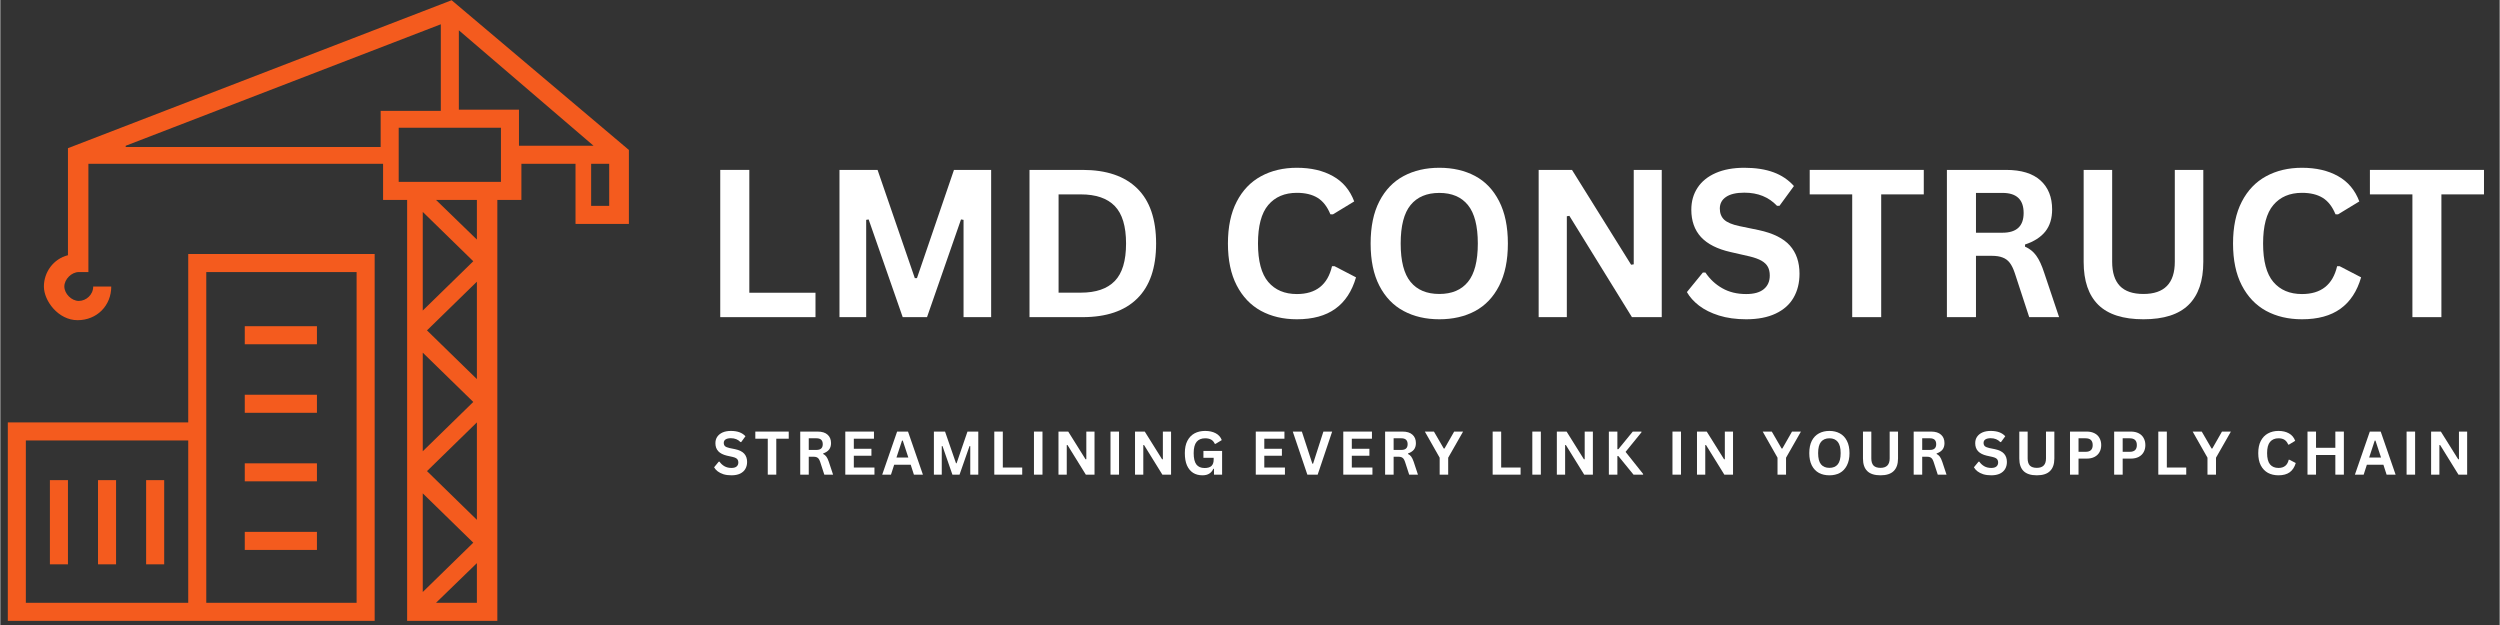 <svg xmlns="http://www.w3.org/2000/svg" xmlns:xlink="http://www.w3.org/1999/xlink" width="636" zoomAndPan="magnify" viewBox="0 0 476.88 119.25" height="159" preserveAspectRatio="xMidYMid meet" version="1.0"><rect x="0" y="0" width="476.88" height="119.25" fill="#333333" stroke="none"/><defs><g/><clipPath id="dd48e21920"><path d="M 1.43 0 L 119.934 0 L 119.934 118.504 L 1.43 118.504 Z M 1.43 0 " clip-rule="nonzero"/></clipPath></defs><g clip-path="url(#dd48e21920)"><path fill="#f45b1e" d="M 86.109 0.043 L 12.906 28.273 L 12.906 48.695 C 10.152 49.383 8.316 51.91 8.316 54.664 C 8.316 57.418 11.07 61.09 14.742 61.09 C 18.414 61.09 21.168 58.336 21.168 54.664 L 17.723 54.664 C 17.723 56.27 16.348 57.418 14.969 57.418 C 13.594 57.418 12.215 56.039 12.215 54.664 C 12.215 53.285 13.594 51.91 14.969 51.91 L 16.805 51.91 L 16.805 31.254 L 73.031 31.254 L 73.031 38.141 L 77.621 38.141 L 77.621 118.461 L 94.832 118.461 L 94.832 38.141 L 99.422 38.141 L 99.422 31.254 L 109.75 31.254 L 109.75 42.73 L 120.074 42.73 L 120.074 28.73 Z M 23.922 27.812 L 84.047 4.633 L 84.047 21.156 L 72.57 21.156 L 72.57 28.043 L 23.922 28.043 Z M 80.602 67.285 L 90.242 76.691 L 80.602 86.102 Z M 80.602 94.133 L 90.242 103.543 L 80.602 112.953 Z M 81.293 90.004 L 90.93 80.594 L 90.93 99.184 L 81.293 89.773 Z M 81.293 63.152 L 90.93 53.746 L 90.93 72.332 L 81.293 62.926 Z M 80.602 59.023 L 80.602 40.434 L 90.242 49.844 L 80.602 59.254 Z M 83.129 115.016 L 90.93 107.445 L 90.93 115.016 Z M 90.93 45.711 L 83.129 38.141 L 90.93 38.141 Z M 95.52 34.699 L 76.012 34.699 L 76.012 24.371 L 95.52 24.371 Z M 87.488 20.93 L 87.488 5.781 L 113.191 27.812 L 98.961 27.812 L 98.961 20.93 Z M 112.73 39.285 L 112.73 31.254 L 116.172 31.254 L 116.172 39.285 Z M 35.855 80.594 L 1.43 80.594 L 1.43 118.461 L 71.426 118.461 L 71.426 48.465 L 35.855 48.465 Z M 4.871 84.035 L 35.855 84.035 L 35.855 115.016 L 4.871 115.016 Z M 39.297 51.91 L 67.98 51.91 L 67.98 115.016 L 39.297 115.016 Z M 60.41 65.68 L 46.641 65.68 L 46.641 62.234 L 60.41 62.234 Z M 60.41 78.758 L 46.641 78.758 L 46.641 75.316 L 60.41 75.316 Z M 60.41 91.84 L 46.641 91.84 L 46.641 88.398 L 60.41 88.398 Z M 60.41 104.922 L 46.641 104.922 L 46.641 101.477 L 60.41 101.477 Z M 9.461 91.609 L 12.906 91.609 L 12.906 107.676 L 9.461 107.676 Z M 18.641 91.609 L 22.086 91.609 L 22.086 107.676 L 18.641 107.676 Z M 31.266 91.609 L 31.266 107.676 L 27.82 107.676 L 27.82 91.609 Z M 31.266 91.609 " fill-opacity="1" fill-rule="nonzero"/></g><g fill="#ffffff" fill-opacity="1"><g transform="translate(133.708, 60.511)"><g><path d="M 9.203 -28.094 L 9.203 -4.656 L 21.828 -4.656 L 21.828 0 L 3.656 0 L 3.656 -28.094 Z M 9.203 -28.094 "/></g></g></g><g fill="#ffffff" fill-opacity="1"><g transform="translate(156.457, 60.511)"><g><path d="M 8.75 0 L 3.656 0 L 3.656 -28.094 L 10.922 -28.094 L 18.031 -7.438 L 18.438 -7.438 L 25.5 -28.094 L 32.594 -28.094 L 32.594 0 L 27.328 0 L 27.328 -18.562 L 26.844 -18.641 L 20.359 0 L 15.719 0 L 9.219 -18.641 L 8.75 -18.562 Z M 8.75 0 "/></g></g></g><g fill="#ffffff" fill-opacity="1"><g transform="translate(192.714, 60.511)"><g><path d="M 13.766 -28.094 C 18.328 -28.094 21.805 -26.914 24.203 -24.562 C 26.609 -22.207 27.812 -18.703 27.812 -14.047 C 27.812 -9.41 26.609 -5.91 24.203 -3.547 C 21.805 -1.18 18.328 0 13.766 0 L 3.656 0 L 3.656 -28.094 Z M 13.438 -4.672 C 16.332 -4.672 18.492 -5.41 19.922 -6.891 C 21.359 -8.367 22.078 -10.754 22.078 -14.047 C 22.078 -17.336 21.359 -19.723 19.922 -21.203 C 18.492 -22.68 16.332 -23.422 13.438 -23.422 L 9.203 -23.422 L 9.203 -4.672 Z M 13.438 -4.672 "/></g></g></g><g fill="#ffffff" fill-opacity="1"><g transform="translate(222.745, 60.511)"><g/></g></g><g fill="#ffffff" fill-opacity="1"><g transform="translate(232.026, 60.511)"><g><path d="M 15.359 0.406 C 12.766 0.406 10.477 -0.129 8.5 -1.203 C 6.531 -2.285 4.988 -3.906 3.875 -6.062 C 2.758 -8.219 2.203 -10.879 2.203 -14.047 C 2.203 -17.211 2.758 -19.875 3.875 -22.031 C 4.988 -24.188 6.531 -25.801 8.5 -26.875 C 10.477 -27.957 12.766 -28.5 15.359 -28.5 C 18.055 -28.5 20.348 -27.969 22.234 -26.906 C 24.129 -25.852 25.484 -24.242 26.297 -22.078 L 22.234 -19.609 L 21.75 -19.625 C 21.156 -21.082 20.344 -22.129 19.312 -22.766 C 18.281 -23.398 16.961 -23.719 15.359 -23.719 C 13.023 -23.719 11.203 -22.941 9.891 -21.391 C 8.586 -19.848 7.938 -17.398 7.938 -14.047 C 7.938 -10.703 8.586 -8.258 9.891 -6.719 C 11.203 -5.176 13.023 -4.406 15.359 -4.406 C 19.004 -4.406 21.238 -6.176 22.062 -9.719 L 22.547 -9.719 L 26.641 -7.594 C 25.867 -4.926 24.551 -2.926 22.688 -1.594 C 20.832 -0.258 18.391 0.406 15.359 0.406 Z M 15.359 0.406 "/></g></g></g><g fill="#ffffff" fill-opacity="1"><g transform="translate(259.252, 60.511)"><g><path d="M 15.312 0.406 C 12.738 0.406 10.469 -0.117 8.5 -1.172 C 6.531 -2.223 4.988 -3.828 3.875 -5.984 C 2.758 -8.141 2.203 -10.828 2.203 -14.047 C 2.203 -17.266 2.758 -19.953 3.875 -22.109 C 4.988 -24.266 6.531 -25.867 8.5 -26.922 C 10.469 -27.973 12.738 -28.5 15.312 -28.5 C 17.895 -28.5 20.164 -27.977 22.125 -26.938 C 24.082 -25.895 25.613 -24.289 26.719 -22.125 C 27.832 -19.957 28.391 -17.266 28.391 -14.047 C 28.391 -10.828 27.832 -8.133 26.719 -5.969 C 25.613 -3.812 24.082 -2.207 22.125 -1.156 C 20.164 -0.113 17.895 0.406 15.312 0.406 Z M 15.312 -4.422 C 17.695 -4.422 19.516 -5.188 20.766 -6.719 C 22.023 -8.25 22.656 -10.691 22.656 -14.047 C 22.656 -17.398 22.023 -19.848 20.766 -21.391 C 19.516 -22.93 17.695 -23.703 15.312 -23.703 C 12.914 -23.703 11.086 -22.93 9.828 -21.391 C 8.566 -19.848 7.938 -17.398 7.938 -14.047 C 7.938 -10.691 8.566 -8.25 9.828 -6.719 C 11.086 -5.188 12.914 -4.422 15.312 -4.422 Z M 15.312 -4.422 "/></g></g></g><g fill="#ffffff" fill-opacity="1"><g transform="translate(289.86, 60.511)"><g><path d="M 9.031 0 L 3.656 0 L 3.656 -28.094 L 10.016 -28.094 L 21.297 -10 L 21.797 -10.078 L 21.797 -28.094 L 27.141 -28.094 L 27.141 0 L 21.453 0 L 9.516 -19.328 L 9.031 -19.25 Z M 9.031 0 "/></g></g></g><g fill="#ffffff" fill-opacity="1"><g transform="translate(320.66, 60.511)"><g><path d="M 12.453 0.406 C 10.504 0.406 8.77 0.164 7.25 -0.312 C 5.738 -0.789 4.473 -1.422 3.453 -2.203 C 2.441 -2.984 1.672 -3.844 1.141 -4.781 L 4.188 -8.516 L 4.672 -8.516 C 5.516 -7.254 6.586 -6.254 7.891 -5.516 C 9.191 -4.773 10.711 -4.406 12.453 -4.406 C 13.941 -4.406 15.062 -4.719 15.812 -5.344 C 16.57 -5.969 16.953 -6.832 16.953 -7.938 C 16.953 -8.602 16.828 -9.16 16.578 -9.609 C 16.336 -10.055 15.938 -10.441 15.375 -10.766 C 14.812 -11.086 14.051 -11.363 13.094 -11.594 L 9.469 -12.422 C 6.945 -12.992 5.066 -13.945 3.828 -15.281 C 2.598 -16.625 1.984 -18.363 1.984 -20.5 C 1.984 -22.094 2.379 -23.488 3.172 -24.688 C 3.961 -25.895 5.117 -26.832 6.641 -27.5 C 8.16 -28.164 9.977 -28.5 12.094 -28.5 C 14.258 -28.5 16.113 -28.211 17.656 -27.641 C 19.195 -27.078 20.5 -26.203 21.562 -25.016 L 18.812 -21.25 L 18.328 -21.25 C 17.535 -22.082 16.625 -22.707 15.594 -23.125 C 14.57 -23.539 13.406 -23.75 12.094 -23.75 C 10.562 -23.75 9.398 -23.477 8.609 -22.938 C 7.816 -22.406 7.422 -21.664 7.422 -20.719 C 7.422 -19.832 7.695 -19.125 8.25 -18.594 C 8.812 -18.07 9.773 -17.664 11.141 -17.375 L 14.844 -16.609 C 17.57 -16.023 19.551 -15.047 20.781 -13.672 C 22.008 -12.297 22.625 -10.5 22.625 -8.281 C 22.625 -6.531 22.242 -5.004 21.484 -3.703 C 20.734 -2.398 19.594 -1.391 18.062 -0.672 C 16.539 0.047 14.672 0.406 12.453 0.406 Z M 12.453 0.406 "/></g></g></g><g fill="#ffffff" fill-opacity="1"><g transform="translate(344.466, 60.511)"><g><path d="M 22.531 -28.094 L 22.531 -23.422 L 14.406 -23.422 L 14.406 0 L 8.875 0 L 8.875 -23.422 L 0.766 -23.422 L 0.766 -28.094 Z M 22.531 -28.094 "/></g></g></g><g fill="#ffffff" fill-opacity="1"><g transform="translate(367.753, 60.511)"><g><path d="M 3.656 0 L 3.656 -28.094 L 14.938 -28.094 C 17.844 -28.094 20.035 -27.422 21.516 -26.078 C 22.992 -24.742 23.734 -22.898 23.734 -20.547 C 23.734 -18.836 23.301 -17.438 22.438 -16.344 C 21.57 -15.258 20.281 -14.43 18.562 -13.859 L 18.562 -13.453 C 19.445 -13.066 20.16 -12.492 20.703 -11.734 C 21.254 -10.984 21.77 -9.863 22.25 -8.375 L 25.062 0 L 19.359 0 L 16.609 -8.406 C 16.328 -9.25 16.008 -9.898 15.656 -10.359 C 15.301 -10.828 14.848 -11.164 14.297 -11.375 C 13.754 -11.594 13.051 -11.703 12.188 -11.703 L 9.203 -11.703 L 9.203 0 Z M 14.266 -16.109 C 16.953 -16.109 18.297 -17.363 18.297 -19.875 C 18.297 -22.426 16.953 -23.703 14.266 -23.703 L 9.203 -23.703 L 9.203 -16.109 Z M 14.266 -16.109 "/></g></g></g><g fill="#ffffff" fill-opacity="1"><g transform="translate(394.018, 60.511)"><g><path d="M 14.891 0.406 C 11.023 0.406 8.156 -0.508 6.281 -2.344 C 4.414 -4.188 3.484 -6.914 3.484 -10.531 L 3.484 -28.094 L 8.922 -28.094 L 8.922 -10.562 C 8.922 -8.52 9.41 -6.984 10.391 -5.953 C 11.379 -4.93 12.879 -4.422 14.891 -4.422 C 18.879 -4.422 20.875 -6.469 20.875 -10.562 L 20.875 -28.094 L 26.312 -28.094 L 26.312 -10.531 C 26.312 -6.914 25.375 -4.188 23.5 -2.344 C 21.633 -0.508 18.766 0.406 14.891 0.406 Z M 14.891 0.406 "/></g></g></g><g fill="#ffffff" fill-opacity="1"><g transform="translate(423.8, 60.511)"><g><path d="M 15.359 0.406 C 12.766 0.406 10.477 -0.129 8.5 -1.203 C 6.531 -2.285 4.988 -3.906 3.875 -6.062 C 2.758 -8.219 2.203 -10.879 2.203 -14.047 C 2.203 -17.211 2.758 -19.875 3.875 -22.031 C 4.988 -24.188 6.531 -25.801 8.5 -26.875 C 10.477 -27.957 12.766 -28.5 15.359 -28.5 C 18.055 -28.5 20.348 -27.969 22.234 -26.906 C 24.129 -25.852 25.484 -24.242 26.297 -22.078 L 22.234 -19.609 L 21.75 -19.625 C 21.156 -21.082 20.344 -22.129 19.312 -22.766 C 18.281 -23.398 16.961 -23.719 15.359 -23.719 C 13.023 -23.719 11.203 -22.941 9.891 -21.391 C 8.586 -19.848 7.938 -17.398 7.938 -14.047 C 7.938 -10.703 8.586 -8.258 9.891 -6.719 C 11.203 -5.176 13.023 -4.406 15.359 -4.406 C 19.004 -4.406 21.238 -6.176 22.062 -9.719 L 22.547 -9.719 L 26.641 -7.594 C 25.867 -4.926 24.551 -2.926 22.688 -1.594 C 20.832 -0.258 18.391 0.406 15.359 0.406 Z M 15.359 0.406 "/></g></g></g><g fill="#ffffff" fill-opacity="1"><g transform="translate(451.353, 60.511)"><g><path d="M 22.531 -28.094 L 22.531 -23.422 L 14.406 -23.422 L 14.406 0 L 8.875 0 L 8.875 -23.422 L 0.766 -23.422 L 0.766 -28.094 Z M 22.531 -28.094 "/></g></g></g><g fill="#ffffff" fill-opacity="1"><g transform="translate(474.642, 60.511)"><g/></g></g><g fill="#ffffff" fill-opacity="1"><g transform="translate(135.862, 90.564)"><g><path d="M 3.641 0.125 C 3.066 0.125 2.555 0.055 2.109 -0.078 C 1.672 -0.223 1.301 -0.41 1 -0.641 C 0.707 -0.867 0.484 -1.125 0.328 -1.406 L 1.219 -2.484 L 1.359 -2.484 C 1.609 -2.117 1.922 -1.828 2.297 -1.609 C 2.68 -1.391 3.129 -1.281 3.641 -1.281 C 4.078 -1.281 4.406 -1.375 4.625 -1.562 C 4.844 -1.75 4.953 -2.004 4.953 -2.328 C 4.953 -2.516 4.914 -2.676 4.844 -2.812 C 4.781 -2.945 4.664 -3.062 4.5 -3.156 C 4.332 -3.25 4.109 -3.328 3.828 -3.391 L 2.766 -3.625 C 2.035 -3.801 1.488 -4.082 1.125 -4.469 C 0.758 -4.863 0.578 -5.375 0.578 -6 C 0.578 -6.469 0.691 -6.875 0.922 -7.219 C 1.16 -7.57 1.5 -7.848 1.938 -8.047 C 2.383 -8.242 2.914 -8.344 3.531 -8.344 C 4.164 -8.344 4.707 -8.258 5.156 -8.094 C 5.613 -7.926 6 -7.672 6.312 -7.328 L 5.5 -6.219 L 5.359 -6.219 C 5.129 -6.457 4.863 -6.641 4.562 -6.766 C 4.258 -6.891 3.914 -6.953 3.531 -6.953 C 3.094 -6.953 2.754 -6.875 2.516 -6.719 C 2.285 -6.562 2.172 -6.344 2.172 -6.062 C 2.172 -5.801 2.25 -5.594 2.406 -5.438 C 2.57 -5.289 2.859 -5.172 3.266 -5.078 L 4.344 -4.859 C 5.133 -4.691 5.711 -4.406 6.078 -4 C 6.441 -3.594 6.625 -3.066 6.625 -2.422 C 6.625 -1.91 6.508 -1.461 6.281 -1.078 C 6.062 -0.703 5.727 -0.406 5.281 -0.188 C 4.832 0.02 4.285 0.125 3.641 0.125 Z M 3.641 0.125 "/></g></g></g><g fill="#ffffff" fill-opacity="1"><g transform="translate(143.836, 90.564)"><g><path d="M 6.594 -8.219 L 6.594 -6.859 L 4.219 -6.859 L 4.219 0 L 2.594 0 L 2.594 -6.859 L 0.219 -6.859 L 0.219 -8.219 Z M 6.594 -8.219 "/></g></g></g><g fill="#ffffff" fill-opacity="1"><g transform="translate(151.563, 90.564)"><g><path d="M 1.062 0 L 1.062 -8.219 L 4.375 -8.219 C 5.219 -8.219 5.852 -8.02 6.281 -7.625 C 6.719 -7.238 6.938 -6.703 6.938 -6.016 C 6.938 -5.516 6.812 -5.102 6.562 -4.781 C 6.312 -4.469 5.938 -4.223 5.438 -4.047 L 5.438 -3.938 C 5.688 -3.82 5.891 -3.656 6.047 -3.438 C 6.211 -3.219 6.367 -2.891 6.516 -2.453 L 7.328 0 L 5.656 0 L 4.859 -2.453 C 4.773 -2.703 4.68 -2.895 4.578 -3.031 C 4.473 -3.164 4.344 -3.266 4.188 -3.328 C 4.031 -3.391 3.82 -3.422 3.562 -3.422 L 2.688 -3.422 L 2.688 0 Z M 4.172 -4.719 C 4.961 -4.719 5.359 -5.082 5.359 -5.812 C 5.359 -6.562 4.961 -6.938 4.172 -6.938 L 2.688 -6.938 L 2.688 -4.719 Z M 4.172 -4.719 "/></g></g></g><g fill="#ffffff" fill-opacity="1"><g transform="translate(160.161, 90.564)"><g><path d="M 2.688 -3.609 L 2.688 -1.359 L 6.625 -1.359 L 6.625 0 L 1.062 0 L 1.062 -8.219 L 6.531 -8.219 L 6.531 -6.859 L 2.688 -6.859 L 2.688 -4.938 L 6.047 -4.938 L 6.047 -3.609 Z M 2.688 -3.609 "/></g></g></g><g fill="#ffffff" fill-opacity="1"><g transform="translate(168.141, 90.564)"><g><path d="M 7.891 0 L 6.172 0 L 5.562 -1.891 L 2.406 -1.891 L 1.797 0 L 0.125 0 L 2.969 -8.219 L 5.047 -8.219 Z M 3.906 -6.5 L 2.844 -3.266 L 5.109 -3.266 L 4.047 -6.5 Z M 3.906 -6.5 "/></g></g></g><g fill="#ffffff" fill-opacity="1"><g transform="translate(177.066, 90.564)"><g><path d="M 2.562 0 L 1.062 0 L 1.062 -8.219 L 3.188 -8.219 L 5.281 -2.172 L 5.391 -2.172 L 7.469 -8.219 L 9.531 -8.219 L 9.531 0 L 8 0 L 8 -5.438 L 7.859 -5.453 L 5.953 0 L 4.594 0 L 2.703 -5.453 L 2.562 -5.438 Z M 2.562 0 "/></g></g></g><g fill="#ffffff" fill-opacity="1"><g transform="translate(188.588, 90.564)"><g><path d="M 2.688 -8.219 L 2.688 -1.359 L 6.391 -1.359 L 6.391 0 L 1.062 0 L 1.062 -8.219 Z M 2.688 -8.219 "/></g></g></g><g fill="#ffffff" fill-opacity="1"><g transform="translate(196.158, 90.564)"><g><path d="M 2.688 0 L 1.062 0 L 1.062 -8.219 L 2.688 -8.219 Z M 2.688 0 "/></g></g></g><g fill="#ffffff" fill-opacity="1"><g transform="translate(200.836, 90.564)"><g><path d="M 2.641 0 L 1.062 0 L 1.062 -8.219 L 2.922 -8.219 L 6.234 -2.922 L 6.375 -2.953 L 6.375 -8.219 L 7.938 -8.219 L 7.938 0 L 6.281 0 L 2.781 -5.656 L 2.641 -5.641 Z M 2.641 0 "/></g></g></g><g fill="#ffffff" fill-opacity="1"><g transform="translate(210.762, 90.564)"><g><path d="M 2.688 0 L 1.062 0 L 1.062 -8.219 L 2.688 -8.219 Z M 2.688 0 "/></g></g></g><g fill="#ffffff" fill-opacity="1"><g transform="translate(215.44, 90.564)"><g><path d="M 2.641 0 L 1.062 0 L 1.062 -8.219 L 2.922 -8.219 L 6.234 -2.922 L 6.375 -2.953 L 6.375 -8.219 L 7.938 -8.219 L 7.938 0 L 6.281 0 L 2.781 -5.656 L 2.641 -5.641 Z M 2.641 0 "/></g></g></g><g fill="#ffffff" fill-opacity="1"><g transform="translate(225.366, 90.564)"><g><path d="M 4 0.125 C 3.312 0.125 2.719 -0.031 2.219 -0.344 C 1.719 -0.664 1.328 -1.141 1.047 -1.766 C 0.773 -2.398 0.641 -3.18 0.641 -4.109 C 0.641 -5.047 0.801 -5.828 1.125 -6.453 C 1.457 -7.086 1.91 -7.562 2.484 -7.875 C 3.066 -8.188 3.742 -8.344 4.516 -8.344 C 5.297 -8.344 5.961 -8.195 6.516 -7.906 C 7.078 -7.613 7.469 -7.176 7.688 -6.594 L 6.5 -5.875 L 6.359 -5.875 C 6.191 -6.25 5.957 -6.52 5.656 -6.688 C 5.352 -6.852 4.973 -6.938 4.516 -6.938 C 3.805 -6.938 3.266 -6.711 2.891 -6.266 C 2.516 -5.816 2.328 -5.098 2.328 -4.109 C 2.328 -3.117 2.5 -2.395 2.844 -1.938 C 3.195 -1.488 3.719 -1.266 4.406 -1.266 C 5 -1.266 5.438 -1.395 5.719 -1.656 C 6 -1.926 6.141 -2.328 6.141 -2.859 L 6.141 -3.219 L 4.188 -3.219 L 4.188 -4.531 L 7.75 -4.531 L 7.75 0 L 6.203 0 L 6.203 -1.109 L 6.078 -1.125 C 5.91 -0.727 5.656 -0.422 5.312 -0.203 C 4.969 0.016 4.531 0.125 4 0.125 Z M 4 0.125 "/></g></g></g><g fill="#ffffff" fill-opacity="1"><g transform="translate(234.853, 90.564)"><g/></g></g><g fill="#ffffff" fill-opacity="1"><g transform="translate(238.48, 90.564)"><g><path d="M 2.688 -3.609 L 2.688 -1.359 L 6.625 -1.359 L 6.625 0 L 1.062 0 L 1.062 -8.219 L 6.531 -8.219 L 6.531 -6.859 L 2.688 -6.859 L 2.688 -4.938 L 6.047 -4.938 L 6.047 -3.609 Z M 2.688 -3.609 "/></g></g></g><g fill="#ffffff" fill-opacity="1"><g transform="translate(246.46, 90.564)"><g><path d="M 4.891 0 L 2.922 0 L 0.141 -8.219 L 1.875 -8.219 L 3.875 -2.094 L 4.016 -2.094 L 5.984 -8.219 L 7.656 -8.219 Z M 4.891 0 "/></g></g></g><g fill="#ffffff" fill-opacity="1"><g transform="translate(255.176, 90.564)"><g><path d="M 2.688 -3.609 L 2.688 -1.359 L 6.625 -1.359 L 6.625 0 L 1.062 0 L 1.062 -8.219 L 6.531 -8.219 L 6.531 -6.859 L 2.688 -6.859 L 2.688 -4.938 L 6.047 -4.938 L 6.047 -3.609 Z M 2.688 -3.609 "/></g></g></g><g fill="#ffffff" fill-opacity="1"><g transform="translate(263.156, 90.564)"><g><path d="M 1.062 0 L 1.062 -8.219 L 4.375 -8.219 C 5.219 -8.219 5.852 -8.02 6.281 -7.625 C 6.719 -7.238 6.938 -6.703 6.938 -6.016 C 6.938 -5.516 6.812 -5.102 6.562 -4.781 C 6.312 -4.469 5.938 -4.223 5.438 -4.047 L 5.438 -3.938 C 5.688 -3.82 5.891 -3.656 6.047 -3.438 C 6.211 -3.219 6.367 -2.891 6.516 -2.453 L 7.328 0 L 5.656 0 L 4.859 -2.453 C 4.773 -2.703 4.68 -2.895 4.578 -3.031 C 4.473 -3.164 4.344 -3.266 4.188 -3.328 C 4.031 -3.391 3.82 -3.422 3.562 -3.422 L 2.688 -3.422 L 2.688 0 Z M 4.172 -4.719 C 4.961 -4.719 5.359 -5.082 5.359 -5.812 C 5.359 -6.562 4.961 -6.938 4.172 -6.938 L 2.688 -6.938 L 2.688 -4.719 Z M 4.172 -4.719 "/></g></g></g><g fill="#ffffff" fill-opacity="1"><g transform="translate(271.754, 90.564)"><g><path d="M 4.5 0 L 2.875 0 L 2.875 -3.234 L 0.047 -8.219 L 1.781 -8.219 L 3.656 -4.984 L 3.797 -4.984 L 5.641 -8.219 L 7.344 -8.219 L 4.5 -3.234 Z M 4.5 0 "/></g></g></g><g fill="#ffffff" fill-opacity="1"><g transform="translate(280.049, 90.564)"><g/></g></g><g fill="#ffffff" fill-opacity="1"><g transform="translate(283.676, 90.564)"><g><path d="M 2.688 -8.219 L 2.688 -1.359 L 6.391 -1.359 L 6.391 0 L 1.062 0 L 1.062 -8.219 Z M 2.688 -8.219 "/></g></g></g><g fill="#ffffff" fill-opacity="1"><g transform="translate(291.245, 90.564)"><g><path d="M 2.688 0 L 1.062 0 L 1.062 -8.219 L 2.688 -8.219 Z M 2.688 0 "/></g></g></g><g fill="#ffffff" fill-opacity="1"><g transform="translate(295.924, 90.564)"><g><path d="M 2.641 0 L 1.062 0 L 1.062 -8.219 L 2.922 -8.219 L 6.234 -2.922 L 6.375 -2.953 L 6.375 -8.219 L 7.938 -8.219 L 7.938 0 L 6.281 0 L 2.781 -5.656 L 2.641 -5.641 Z M 2.641 0 "/></g></g></g><g fill="#ffffff" fill-opacity="1"><g transform="translate(305.849, 90.564)"><g><path d="M 1.062 0 L 1.062 -8.219 L 2.688 -8.219 L 2.688 -4.859 L 2.875 -4.859 L 5.625 -8.219 L 7.281 -8.219 L 7.281 -8.078 L 4.25 -4.344 L 7.594 -0.141 L 7.594 0 L 5.766 0 L 2.875 -3.547 L 2.688 -3.547 L 2.688 0 Z M 1.062 0 "/></g></g></g><g fill="#ffffff" fill-opacity="1"><g transform="translate(314.358, 90.564)"><g/></g></g><g fill="#ffffff" fill-opacity="1"><g transform="translate(317.985, 90.564)"><g><path d="M 2.688 0 L 1.062 0 L 1.062 -8.219 L 2.688 -8.219 Z M 2.688 0 "/></g></g></g><g fill="#ffffff" fill-opacity="1"><g transform="translate(322.663, 90.564)"><g><path d="M 2.641 0 L 1.062 0 L 1.062 -8.219 L 2.922 -8.219 L 6.234 -2.922 L 6.375 -2.953 L 6.375 -8.219 L 7.938 -8.219 L 7.938 0 L 6.281 0 L 2.781 -5.656 L 2.641 -5.641 Z M 2.641 0 "/></g></g></g><g fill="#ffffff" fill-opacity="1"><g transform="translate(332.589, 90.564)"><g/></g></g><g fill="#ffffff" fill-opacity="1"><g transform="translate(336.216, 90.564)"><g><path d="M 4.5 0 L 2.875 0 L 2.875 -3.234 L 0.047 -8.219 L 1.781 -8.219 L 3.656 -4.984 L 3.797 -4.984 L 5.641 -8.219 L 7.344 -8.219 L 4.5 -3.234 Z M 4.5 0 "/></g></g></g><g fill="#ffffff" fill-opacity="1"><g transform="translate(344.511, 90.564)"><g><path d="M 4.484 0.125 C 3.723 0.125 3.055 -0.023 2.484 -0.328 C 1.91 -0.641 1.457 -1.113 1.125 -1.75 C 0.801 -2.383 0.641 -3.172 0.641 -4.109 C 0.641 -5.047 0.801 -5.832 1.125 -6.469 C 1.457 -7.102 1.91 -7.57 2.484 -7.875 C 3.055 -8.188 3.723 -8.344 4.484 -8.344 C 5.234 -8.344 5.895 -8.188 6.469 -7.875 C 7.039 -7.57 7.488 -7.102 7.812 -6.469 C 8.145 -5.832 8.312 -5.047 8.312 -4.109 C 8.312 -3.172 8.145 -2.383 7.812 -1.75 C 7.488 -1.113 7.039 -0.641 6.469 -0.328 C 5.895 -0.023 5.234 0.125 4.484 0.125 Z M 4.484 -1.297 C 5.18 -1.297 5.711 -1.52 6.078 -1.969 C 6.441 -2.414 6.625 -3.129 6.625 -4.109 C 6.625 -5.086 6.441 -5.801 6.078 -6.25 C 5.711 -6.707 5.18 -6.938 4.484 -6.938 C 3.785 -6.938 3.25 -6.707 2.875 -6.25 C 2.508 -5.801 2.328 -5.086 2.328 -4.109 C 2.328 -3.129 2.508 -2.414 2.875 -1.969 C 3.25 -1.52 3.785 -1.297 4.484 -1.297 Z M 4.484 -1.297 "/></g></g></g><g fill="#ffffff" fill-opacity="1"><g transform="translate(354.38, 90.564)"><g><path d="M 4.359 0.125 C 3.223 0.125 2.379 -0.145 1.828 -0.688 C 1.285 -1.227 1.016 -2.023 1.016 -3.078 L 1.016 -8.219 L 2.609 -8.219 L 2.609 -3.094 C 2.609 -2.488 2.75 -2.035 3.031 -1.734 C 3.32 -1.441 3.766 -1.297 4.359 -1.297 C 5.523 -1.297 6.109 -1.895 6.109 -3.094 L 6.109 -8.219 L 7.703 -8.219 L 7.703 -3.078 C 7.703 -2.023 7.426 -1.227 6.875 -0.688 C 6.332 -0.145 5.492 0.125 4.359 0.125 Z M 4.359 0.125 "/></g></g></g><g fill="#ffffff" fill-opacity="1"><g transform="translate(364.008, 90.564)"><g><path d="M 1.062 0 L 1.062 -8.219 L 4.375 -8.219 C 5.219 -8.219 5.852 -8.02 6.281 -7.625 C 6.719 -7.238 6.938 -6.703 6.938 -6.016 C 6.938 -5.516 6.812 -5.102 6.562 -4.781 C 6.312 -4.469 5.938 -4.223 5.438 -4.047 L 5.438 -3.938 C 5.688 -3.82 5.891 -3.656 6.047 -3.438 C 6.211 -3.219 6.367 -2.891 6.516 -2.453 L 7.328 0 L 5.656 0 L 4.859 -2.453 C 4.773 -2.703 4.68 -2.895 4.578 -3.031 C 4.473 -3.164 4.344 -3.266 4.188 -3.328 C 4.031 -3.391 3.82 -3.422 3.562 -3.422 L 2.688 -3.422 L 2.688 0 Z M 4.172 -4.719 C 4.961 -4.719 5.359 -5.082 5.359 -5.812 C 5.359 -6.562 4.961 -6.938 4.172 -6.938 L 2.688 -6.938 L 2.688 -4.719 Z M 4.172 -4.719 "/></g></g></g><g fill="#ffffff" fill-opacity="1"><g transform="translate(372.606, 90.564)"><g/></g></g><g fill="#ffffff" fill-opacity="1"><g transform="translate(376.233, 90.564)"><g><path d="M 3.641 0.125 C 3.066 0.125 2.555 0.055 2.109 -0.078 C 1.672 -0.223 1.301 -0.41 1 -0.641 C 0.707 -0.867 0.484 -1.125 0.328 -1.406 L 1.219 -2.484 L 1.359 -2.484 C 1.609 -2.117 1.922 -1.828 2.297 -1.609 C 2.68 -1.391 3.129 -1.281 3.641 -1.281 C 4.078 -1.281 4.406 -1.375 4.625 -1.562 C 4.844 -1.75 4.953 -2.004 4.953 -2.328 C 4.953 -2.516 4.914 -2.676 4.844 -2.812 C 4.781 -2.945 4.664 -3.062 4.5 -3.156 C 4.332 -3.25 4.109 -3.328 3.828 -3.391 L 2.766 -3.625 C 2.035 -3.801 1.488 -4.082 1.125 -4.469 C 0.758 -4.863 0.578 -5.375 0.578 -6 C 0.578 -6.469 0.691 -6.875 0.922 -7.219 C 1.16 -7.57 1.5 -7.848 1.938 -8.047 C 2.383 -8.242 2.914 -8.344 3.531 -8.344 C 4.164 -8.344 4.707 -8.258 5.156 -8.094 C 5.613 -7.926 6 -7.672 6.312 -7.328 L 5.5 -6.219 L 5.359 -6.219 C 5.129 -6.457 4.863 -6.641 4.562 -6.766 C 4.258 -6.891 3.914 -6.953 3.531 -6.953 C 3.094 -6.953 2.754 -6.875 2.516 -6.719 C 2.285 -6.562 2.172 -6.344 2.172 -6.062 C 2.172 -5.801 2.25 -5.594 2.406 -5.438 C 2.57 -5.289 2.859 -5.172 3.266 -5.078 L 4.344 -4.859 C 5.133 -4.691 5.711 -4.406 6.078 -4 C 6.441 -3.594 6.625 -3.066 6.625 -2.422 C 6.625 -1.91 6.508 -1.461 6.281 -1.078 C 6.062 -0.703 5.727 -0.406 5.281 -0.188 C 4.832 0.02 4.285 0.125 3.641 0.125 Z M 3.641 0.125 "/></g></g></g><g fill="#ffffff" fill-opacity="1"><g transform="translate(384.207, 90.564)"><g><path d="M 4.359 0.125 C 3.223 0.125 2.379 -0.145 1.828 -0.688 C 1.285 -1.227 1.016 -2.023 1.016 -3.078 L 1.016 -8.219 L 2.609 -8.219 L 2.609 -3.094 C 2.609 -2.488 2.75 -2.035 3.031 -1.734 C 3.32 -1.441 3.766 -1.297 4.359 -1.297 C 5.523 -1.297 6.109 -1.895 6.109 -3.094 L 6.109 -8.219 L 7.703 -8.219 L 7.703 -3.078 C 7.703 -2.023 7.426 -1.227 6.875 -0.688 C 6.332 -0.145 5.492 0.125 4.359 0.125 Z M 4.359 0.125 "/></g></g></g><g fill="#ffffff" fill-opacity="1"><g transform="translate(393.835, 90.564)"><g><path d="M 4.25 -8.219 C 4.832 -8.219 5.332 -8.109 5.75 -7.891 C 6.164 -7.68 6.477 -7.379 6.688 -6.984 C 6.906 -6.598 7.016 -6.148 7.016 -5.641 C 7.016 -5.129 6.906 -4.68 6.688 -4.297 C 6.477 -3.91 6.164 -3.609 5.75 -3.391 C 5.332 -3.172 4.832 -3.062 4.25 -3.062 L 2.688 -3.062 L 2.688 0 L 1.062 0 L 1.062 -8.219 Z M 4.031 -4.359 C 4.938 -4.359 5.391 -4.785 5.391 -5.641 C 5.391 -6.504 4.938 -6.938 4.031 -6.938 L 2.688 -6.938 L 2.688 -4.359 Z M 4.031 -4.359 "/></g></g></g><g fill="#ffffff" fill-opacity="1"><g transform="translate(402.259, 90.564)"><g><path d="M 4.25 -8.219 C 4.832 -8.219 5.332 -8.109 5.75 -7.891 C 6.164 -7.68 6.477 -7.379 6.688 -6.984 C 6.906 -6.598 7.016 -6.148 7.016 -5.641 C 7.016 -5.129 6.906 -4.68 6.688 -4.297 C 6.477 -3.91 6.164 -3.609 5.75 -3.391 C 5.332 -3.172 4.832 -3.062 4.25 -3.062 L 2.688 -3.062 L 2.688 0 L 1.062 0 L 1.062 -8.219 Z M 4.031 -4.359 C 4.938 -4.359 5.391 -4.785 5.391 -5.641 C 5.391 -6.504 4.938 -6.938 4.031 -6.938 L 2.688 -6.938 L 2.688 -4.359 Z M 4.031 -4.359 "/></g></g></g><g fill="#ffffff" fill-opacity="1"><g transform="translate(410.683, 90.564)"><g><path d="M 2.688 -8.219 L 2.688 -1.359 L 6.391 -1.359 L 6.391 0 L 1.062 0 L 1.062 -8.219 Z M 2.688 -8.219 "/></g></g></g><g fill="#ffffff" fill-opacity="1"><g transform="translate(418.252, 90.564)"><g><path d="M 4.5 0 L 2.875 0 L 2.875 -3.234 L 0.047 -8.219 L 1.781 -8.219 L 3.656 -4.984 L 3.797 -4.984 L 5.641 -8.219 L 7.344 -8.219 L 4.5 -3.234 Z M 4.5 0 "/></g></g></g><g fill="#ffffff" fill-opacity="1"><g transform="translate(426.547, 90.564)"><g/></g></g><g fill="#ffffff" fill-opacity="1"><g transform="translate(430.174, 90.564)"><g><path d="M 4.5 0.125 C 3.738 0.125 3.066 -0.031 2.484 -0.344 C 1.91 -0.664 1.457 -1.141 1.125 -1.766 C 0.801 -2.398 0.641 -3.18 0.641 -4.109 C 0.641 -5.035 0.801 -5.812 1.125 -6.438 C 1.457 -7.07 1.91 -7.547 2.484 -7.859 C 3.066 -8.18 3.738 -8.344 4.5 -8.344 C 5.281 -8.344 5.945 -8.188 6.5 -7.875 C 7.062 -7.562 7.457 -7.086 7.688 -6.453 L 6.5 -5.734 L 6.359 -5.734 C 6.18 -6.16 5.941 -6.469 5.641 -6.656 C 5.348 -6.844 4.969 -6.938 4.5 -6.938 C 3.812 -6.938 3.273 -6.707 2.891 -6.25 C 2.516 -5.801 2.328 -5.086 2.328 -4.109 C 2.328 -3.129 2.516 -2.41 2.891 -1.953 C 3.273 -1.504 3.812 -1.281 4.5 -1.281 C 5.562 -1.281 6.211 -1.801 6.453 -2.844 L 6.594 -2.844 L 7.797 -2.219 C 7.566 -1.438 7.18 -0.848 6.641 -0.453 C 6.098 -0.066 5.383 0.125 4.5 0.125 Z M 4.5 0.125 "/></g></g></g><g fill="#ffffff" fill-opacity="1"><g transform="translate(439.149, 90.564)"><g><path d="M 6.375 -5.125 L 6.375 -8.219 L 8 -8.219 L 8 0 L 6.375 0 L 6.375 -3.75 L 2.688 -3.75 L 2.688 0 L 1.062 0 L 1.062 -8.219 L 2.688 -8.219 L 2.688 -5.125 Z M 6.375 -5.125 "/></g></g></g><g fill="#ffffff" fill-opacity="1"><g transform="translate(449.131, 90.564)"><g><path d="M 7.891 0 L 6.172 0 L 5.562 -1.891 L 2.406 -1.891 L 1.797 0 L 0.125 0 L 2.969 -8.219 L 5.047 -8.219 Z M 3.906 -6.5 L 2.844 -3.266 L 5.109 -3.266 L 4.047 -6.5 Z M 3.906 -6.5 "/></g></g></g><g fill="#ffffff" fill-opacity="1"><g transform="translate(458.055, 90.564)"><g><path d="M 2.688 0 L 1.062 0 L 1.062 -8.219 L 2.688 -8.219 Z M 2.688 0 "/></g></g></g><g fill="#ffffff" fill-opacity="1"><g transform="translate(462.734, 90.564)"><g><path d="M 2.641 0 L 1.062 0 L 1.062 -8.219 L 2.922 -8.219 L 6.234 -2.922 L 6.375 -2.953 L 6.375 -8.219 L 7.938 -8.219 L 7.938 0 L 6.281 0 L 2.781 -5.656 L 2.641 -5.641 Z M 2.641 0 "/></g></g></g></svg>